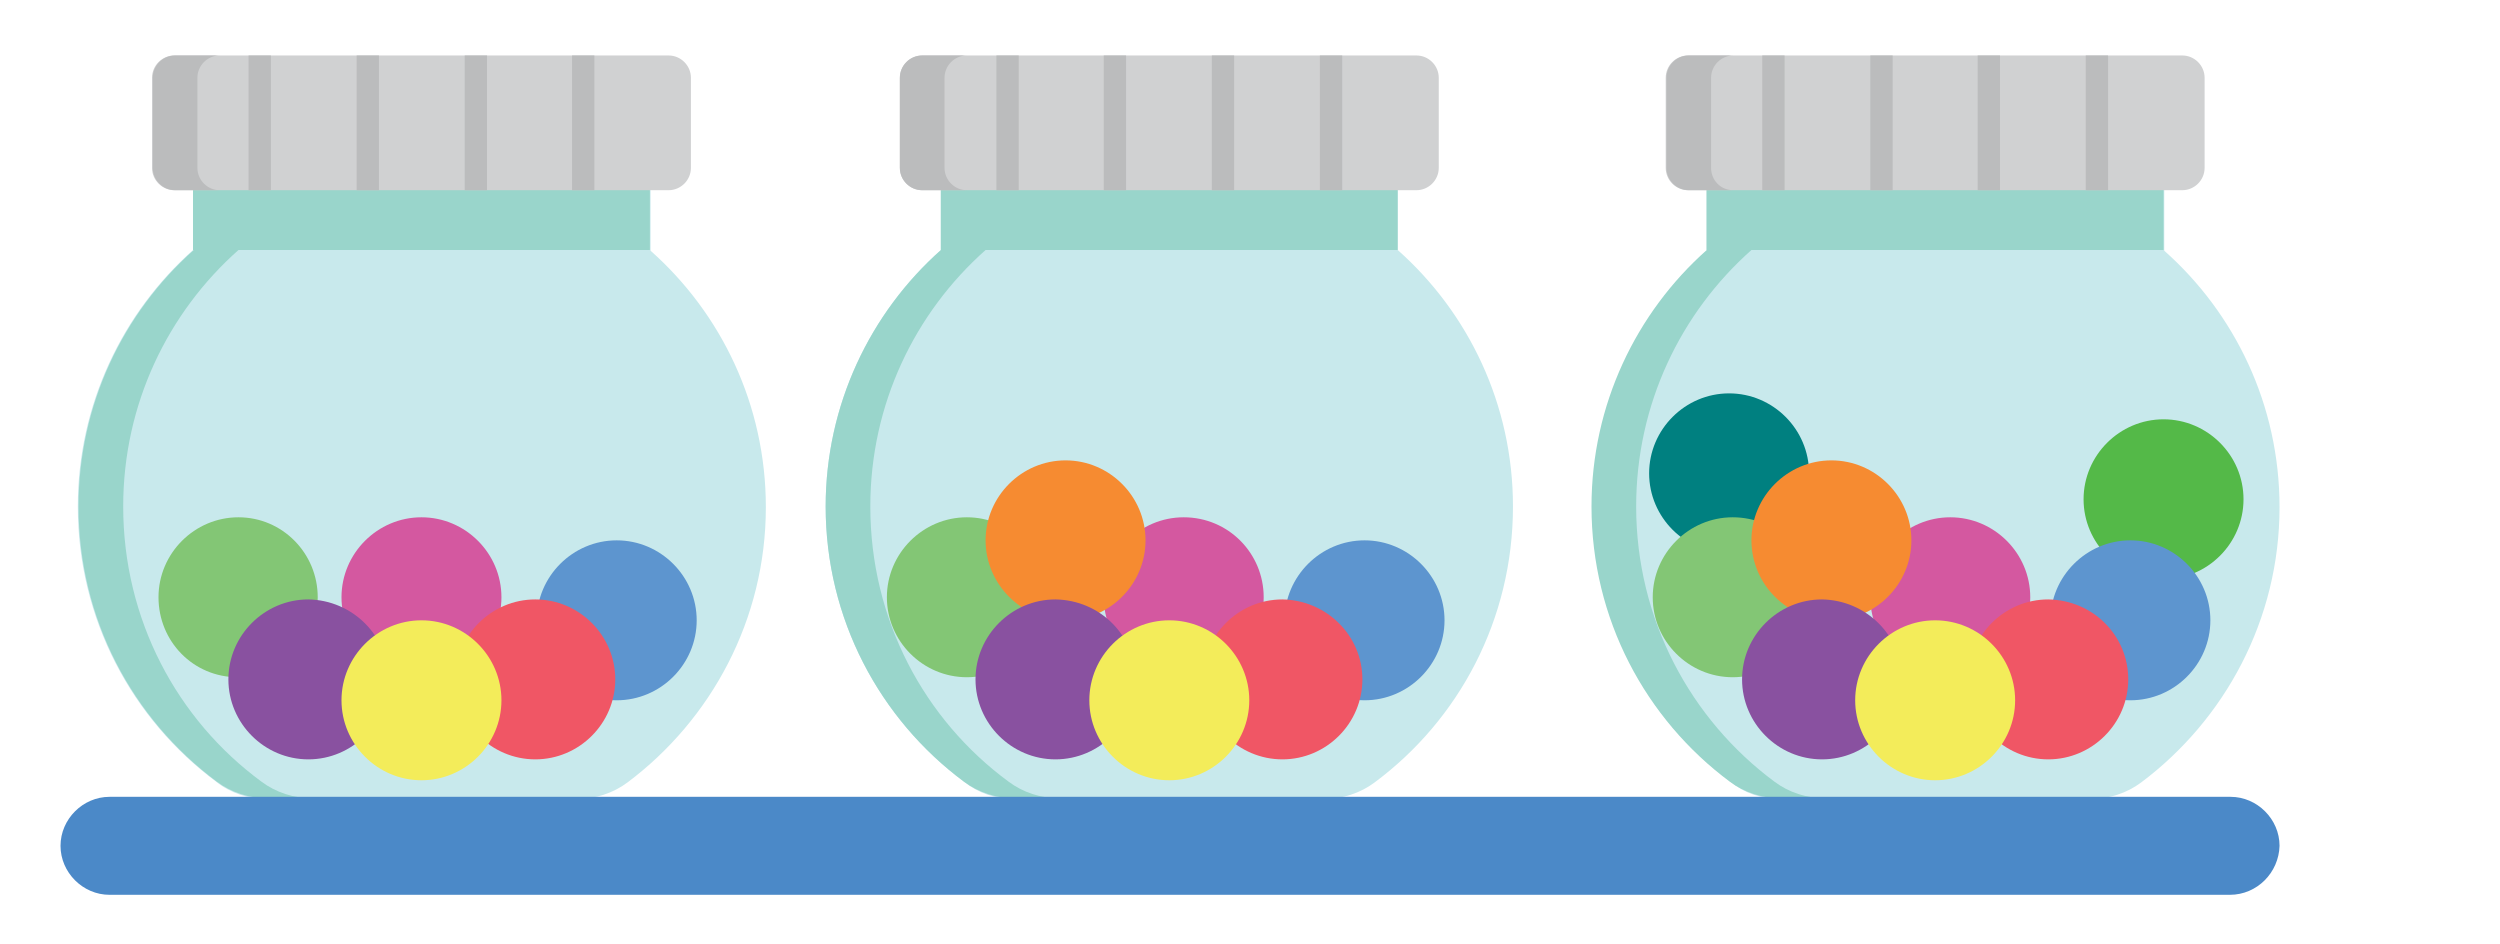 <?xml version="1.0" encoding="utf-8"?>
<!-- Generator: Adobe Illustrator 20.1.0, SVG Export Plug-In . SVG Version: 6.00 Build 0)  -->
<svg version="1.1" id="Слой_1" xmlns="http://www.w3.org/2000/svg" xmlns:xlink="http://www.w3.org/1999/xlink" x="0px" y="0px"
	 viewBox="0 0 347 131" style="enable-background:new 0 0 347 131;" xml:space="preserve">
<style type="text/css">
	.st0{fill:#C8E9EC;}
	.st1{fill:#99D5CB;}
	.st2{fill:#5D95CF;}
	.st3{fill:#83C675;}
	.st4{fill:#D458A0;}
	.st5{fill:#8951A0;}
	.st6{fill:#F05665;}
	.st7{fill:#F3EC5A;}
	.st8{fill:#D0D1D2;}
	.st9{fill:#BBBCBD;}
	.st10{fill:#F68B31;}
	.st11{fill:#54B948;}
	.st12{fill:#008080;}
	.st13{fill:#4B89C8;}
</style>
<g>
	<path class="st0" d="M37,110.9h43.1c2.5,0,5-0.8,7-2.3c11.6-8.7,19.2-22.6,19.2-38.2c0-14.2-6.2-26.9-16-35.6V20.5H26.8v14.2
		c-9.8,8.7-16,21.5-16,35.6c0,15.6,7.5,29.5,19.2,38.2C32,110.1,34.5,110.9,37,110.9z"/>
	<path class="st1" d="M17.1,70.3c0-14.2,6.2-26.9,16-35.6V20.5h-6.2v14.2c-9.8,8.7-16,21.5-16,35.6c0,15.6,7.5,29.5,19.2,38.2
		c2,1.5,4.5,2.3,7,2.3h6.2c-2.5,0-5-0.8-7-2.3C24.6,99.9,17.1,86,17.1,70.3z"/>
	<path class="st2" d="M96.7,86.1c0,6.1-5,11.1-11.1,11.1s-11.1-5-11.1-11.1S79.5,75,85.6,75S96.7,80,96.7,86.1z"/>
	<path class="st3" d="M44.1,82.9C44.1,89,39.2,94,33,94S22,89,22,82.9s5-11.1,11.1-11.1S44.1,76.8,44.1,82.9z"/>
	<path class="st4" d="M69.6,82.9c0,6.1-5,11.1-11.1,11.1s-11.1-5-11.1-11.1s5-11.1,11.1-11.1S69.6,76.8,69.6,82.9z"/>
	<path class="st5" d="M53.9,94.3c0,6.1-5,11.1-11.1,11.1c-6.1,0-11.1-5-11.1-11.1s5-11.1,11.1-11.1C48.9,83.3,53.9,88.2,53.9,94.3z"
		/>
	<path class="st6" d="M85.4,94.3c0,6.1-5,11.1-11.1,11.1s-11.1-5-11.1-11.1s5-11.1,11.1-11.1S85.4,88.2,85.4,94.3z"/>
	<path class="st7" d="M69.6,97.2c0,6.1-5,11.1-11.1,11.1s-11.1-5-11.1-11.1s5-11.1,11.1-11.1S69.6,91.1,69.6,97.2z"/>
	<path class="st1" d="M26.8,20.5h63.4v14.2H26.8V20.5z"/>
	<path class="st1" d="M26.8,20.5H33v14.2h-6.2V20.5z"/>
	<path class="st8" d="M95.9,10.8v12.5c0,1.7-1.4,3.1-3.1,3.1H24.2c-1.7,0-3.1-1.4-3.1-3.1V10.8c0-1.7,1.4-3.1,3.1-3.1h68.6
		C94.5,7.7,95.9,9.1,95.9,10.8z"/>
	<g>
		<path class="st9" d="M27.4,23.3V10.8c0-1.7,1.4-3.1,3.1-3.1h-6.2c-1.7,0-3.1,1.4-3.1,3.1v12.5c0,1.7,1.4,3.1,3.1,3.1h6.2
			C28.8,26.4,27.4,25,27.4,23.3z"/>
		<path class="st9" d="M34.5,7.7h3.1v18.7h-3.1V7.7z"/>
		<path class="st9" d="M79.4,7.7h3.1v18.7h-3.1V7.7z"/>
		<path class="st9" d="M64.5,7.7h3.1v18.7h-3.1V7.7z"/>
		<path class="st9" d="M49.5,7.7h3.1v18.7h-3.1V7.7z"/>
	</g>
</g>
<g>
	<path class="st0" d="M140.7,110.9h43.1c2.5,0,5-0.8,7-2.3C202.5,99.9,210,86,210,70.3c0-14.2-6.2-26.9-16-35.6V20.5h-63.4v14.2
		c-9.8,8.7-16,21.5-16,35.6c0,15.6,7.5,29.5,19.2,38.2C135.8,110.1,138.2,110.9,140.7,110.9z"/>
	<path class="st1" d="M120.8,70.3c0-14.2,6.2-26.9,16-35.6V20.5h-6.2v14.2c-9.8,8.7-16,21.5-16,35.6c0,15.6,7.5,29.5,19.2,38.2
		c2,1.5,4.5,2.3,7,2.3h6.2c-2.5,0-5-0.8-7-2.3C128.3,99.9,120.8,86,120.8,70.3z"/>
	<path class="st2" d="M200.5,86.1c0,6.1-5,11.1-11.1,11.1c-6.1,0-11.1-5-11.1-11.1s5-11.1,11.1-11.1C195.5,75,200.5,80,200.5,86.1z"
		/>
	<path class="st3" d="M145.3,82.9c0,6.1-5,11.1-11.1,11.1c-6.1,0-11.1-5-11.1-11.1s5-11.1,11.1-11.1
		C140.3,71.8,145.3,76.8,145.3,82.9z"/>
	<path class="st4" d="M175.4,82.9c0,6.1-5,11.1-11.1,11.1c-6.1,0-11.1-5-11.1-11.1s5-11.1,11.1-11.1
		C170.5,71.8,175.4,76.8,175.4,82.9z"/>
	<path class="st10" d="M159,75c0,6.1-5,11.1-11.1,11.1c-6.1,0-11.1-5-11.1-11.1s5-11.1,11.1-11.1C154,63.9,159,68.9,159,75z"/>
	<path class="st5" d="M157.6,94.3c0,6.1-5,11.1-11.1,11.1c-6.1,0-11.1-5-11.1-11.1s5-11.1,11.1-11.1
		C152.7,83.3,157.6,88.2,157.6,94.3z"/>
	<path class="st6" d="M189.1,94.3c0,6.1-5,11.1-11.1,11.1c-6.1,0-11.1-5-11.1-11.1s5-11.1,11.1-11.1
		C184.1,83.3,189.1,88.2,189.1,94.3z"/>
	<path class="st7" d="M173.4,97.2c0,6.1-5,11.1-11.1,11.1c-6.1,0-11.1-5-11.1-11.1s5-11.1,11.1-11.1
		C168.4,86.1,173.4,91.1,173.4,97.2z"/>
	<path class="st1" d="M130.6,20.5H194v14.2h-63.4V20.5z"/>
	<path class="st1" d="M130.6,20.5h6.2v14.2h-6.2V20.5z"/>
	<path class="st8" d="M199.7,10.8v12.5c0,1.7-1.4,3.1-3.1,3.1H128c-1.7,0-3.1-1.4-3.1-3.1V10.8c0-1.7,1.4-3.1,3.1-3.1h68.6
		C198.3,7.7,199.7,9.1,199.7,10.8z"/>
	<g>
		<path class="st9" d="M131.1,23.3V10.8c0-1.7,1.4-3.1,3.1-3.1H128c-1.7,0-3.1,1.4-3.1,3.1v12.5c0,1.7,1.4,3.1,3.1,3.1h6.2
			C132.5,26.4,131.1,25,131.1,23.3z"/>
		<path class="st9" d="M138.3,7.7h3.1v18.7h-3.1V7.7z"/>
		<path class="st9" d="M183.2,7.7h3.1v18.7h-3.1V7.7z"/>
		<path class="st9" d="M168.2,7.7h3.1v18.7h-3.1V7.7z"/>
		<path class="st9" d="M153.2,7.7h3.1v18.7h-3.1V7.7z"/>
	</g>
</g>
<g>
	<path class="st0" d="M247.1,110.9h43.1c2.5,0,5-0.8,7-2.3c11.6-8.7,19.2-22.6,19.2-38.2c0-14.2-6.2-26.9-16-35.6V20.5h-63.4v14.2
		c-9.8,8.7-16,21.5-16,35.6c0,15.6,7.5,29.5,19.2,38.2C242.1,110.1,244.5,110.9,247.1,110.9z"/>
	<path class="st1" d="M227.1,70.3c0-14.2,6.2-26.9,16-35.6V20.5h-6.2v14.2c-9.8,8.7-16,21.5-16,35.6c0,15.6,7.5,29.5,19.2,38.2
		c2,1.5,4.5,2.3,7,2.3h6.2c-2.5,0-5-0.8-7-2.3C234.7,99.9,227.1,86,227.1,70.3z"/>
	<path class="st11" d="M311.4,69.3c0,6.1-5,11.1-11.1,11.1s-11.1-5-11.1-11.1s5-11.1,11.1-11.1S311.4,63.2,311.4,69.3z"/>
	<path class="st12" d="M251.1,65.7c0,6.1-5,11.1-11.1,11.1c-6.1,0-11.1-5-11.1-11.1s5-11.1,11.1-11.1
		C246.1,54.6,251.1,59.6,251.1,65.7z"/>
	<path class="st2" d="M306.8,86.1c0,6.1-5,11.1-11.1,11.1s-11.1-5-11.1-11.1s5-11.1,11.1-11.1S306.8,80,306.8,86.1z"/>
	<path class="st3" d="M251.6,82.9c0,6.1-5,11.1-11.1,11.1c-6.1,0-11.1-5-11.1-11.1s5-11.1,11.1-11.1
		C246.7,71.8,251.6,76.8,251.6,82.9z"/>
	<path class="st4" d="M281.8,82.9c0,6.1-5,11.1-11.1,11.1c-6.1,0-11.1-5-11.1-11.1s5-11.1,11.1-11.1
		C276.8,71.8,281.8,76.8,281.8,82.9z"/>
	<path class="st10" d="M265.3,75c0,6.1-5,11.1-11.1,11.1s-11.1-5-11.1-11.1s5-11.1,11.1-11.1S265.3,68.9,265.3,75z"/>
	<path class="st5" d="M264,94.3c0,6.1-5,11.1-11.1,11.1c-6.1,0-11.1-5-11.1-11.1s5-11.1,11.1-11.1C259,83.3,264,88.2,264,94.3z"/>
	<path class="st6" d="M295.4,94.3c0,6.1-5,11.1-11.1,11.1c-6.1,0-11.1-5-11.1-11.1s5-11.1,11.1-11.1
		C290.5,83.3,295.4,88.2,295.4,94.3z"/>
	<path class="st7" d="M279.7,97.2c0,6.1-5,11.1-11.1,11.1c-6.1,0-11.1-5-11.1-11.1s5-11.1,11.1-11.1
		C274.7,86.1,279.7,91.1,279.7,97.2z"/>
	<path class="st1" d="M236.9,20.5h63.4v14.2h-63.4V20.5z"/>
	<path class="st1" d="M236.9,20.5h6.2v14.2h-6.2V20.5z"/>
	<path class="st8" d="M306,10.8v12.5c0,1.7-1.4,3.1-3.1,3.1h-68.6c-1.7,0-3.1-1.4-3.1-3.1V10.8c0-1.7,1.4-3.1,3.1-3.1h68.6
		C304.6,7.7,306,9.1,306,10.8z"/>
	<g>
		<path class="st9" d="M237.5,23.3V10.8c0-1.7,1.4-3.1,3.1-3.1h-6.2c-1.7,0-3.1,1.4-3.1,3.1v12.5c0,1.7,1.4,3.1,3.1,3.1h6.2
			C238.8,26.4,237.5,25,237.5,23.3z"/>
		<path class="st9" d="M244.6,7.7h3.1v18.7h-3.1V7.7z"/>
		<path class="st9" d="M289.5,7.7h3.1v18.7h-3.1V7.7z"/>
		<path class="st9" d="M274.5,7.7h3.1v18.7h-3.1V7.7z"/>
		<path class="st9" d="M259.6,7.7h3.1v18.7h-3.1V7.7z"/>
	</g>
</g>
<path class="st13" d="M309.5,124.2H15.2c-3.7,0-6.8-3.1-6.8-6.8v0c0-3.7,3.1-6.8,6.8-6.8h294.4c3.7,0,6.8,3.1,6.8,6.8v0
	C316.3,121.1,313.3,124.2,309.5,124.2z"/>
</svg>
